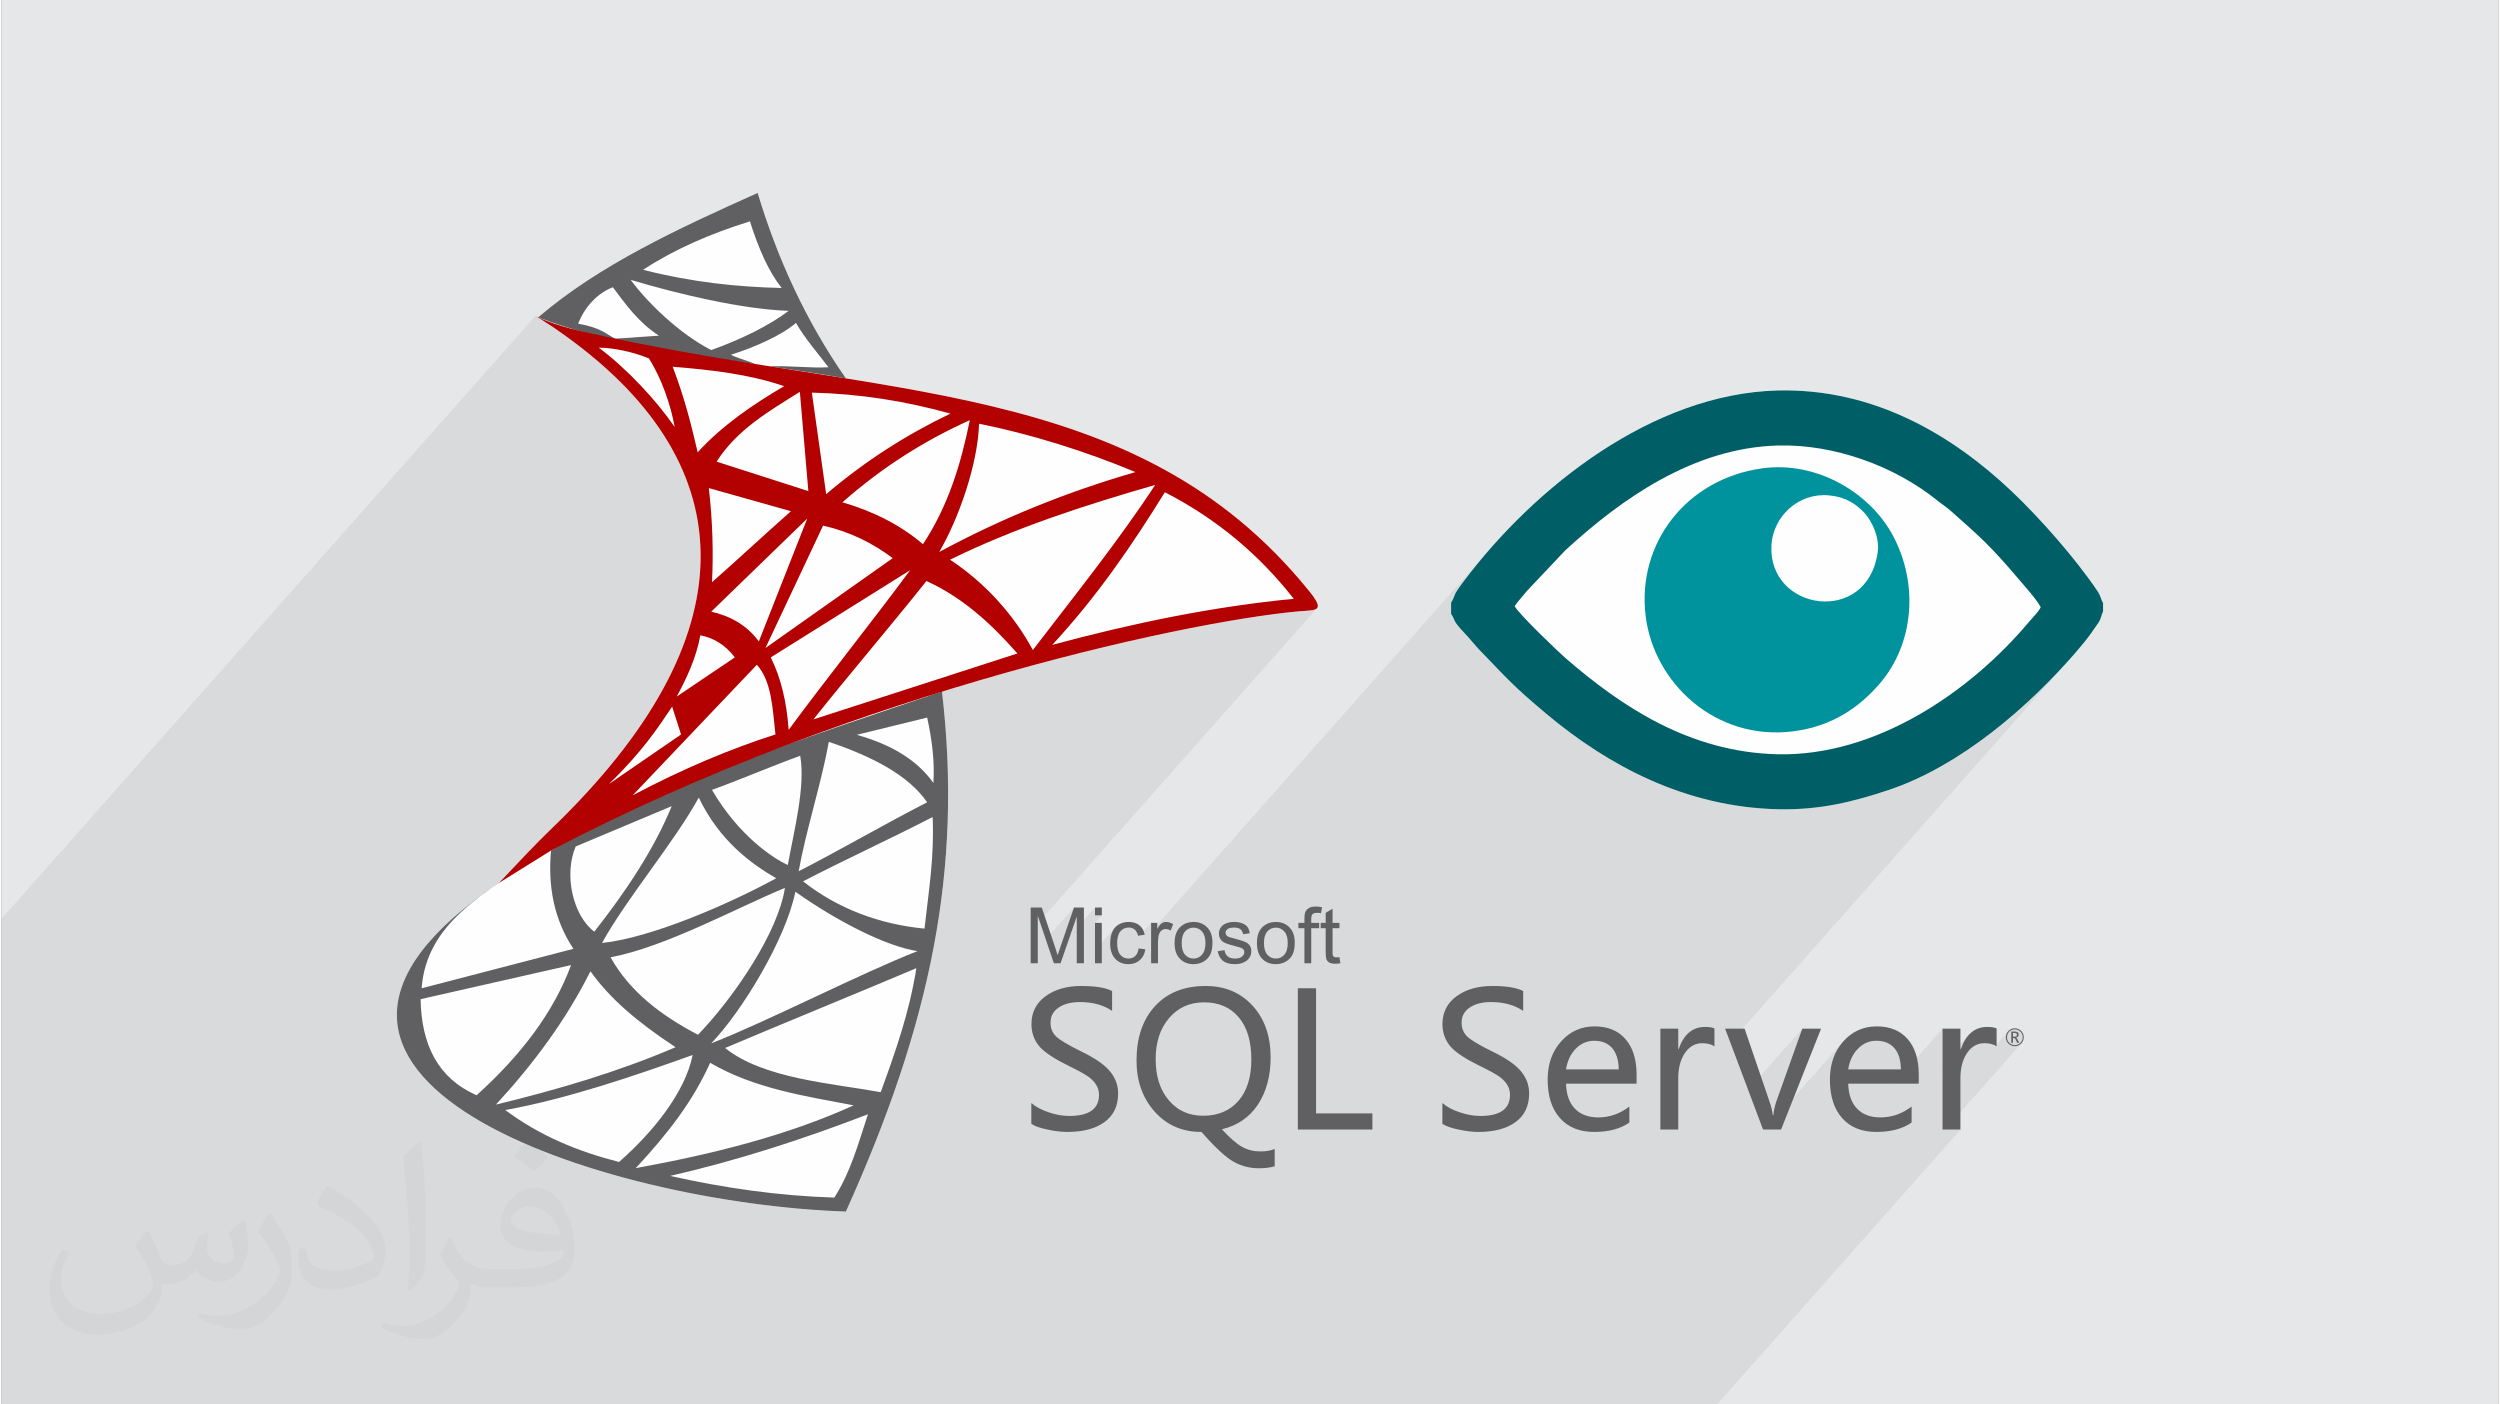 <?xml version="1.0" encoding="UTF-8"?>
<!DOCTYPE svg PUBLIC "-//W3C//DTD SVG 1.0//EN" "http://www.w3.org/TR/2001/REC-SVG-20010904/DTD/svg10.dtd">
<!-- Creator: CorelDRAW 2017 -->
<svg xmlns="http://www.w3.org/2000/svg" xml:space="preserve" width="356px" height="200px" version="1.0" shape-rendering="geometricPrecision" text-rendering="geometricPrecision" image-rendering="optimizeQuality" fill-rule="evenodd" clip-rule="evenodd"
viewBox="0 0 35600 20025"
 xmlns:xlink="http://www.w3.org/1999/xlink">
 <rect x="0" y="0" width="35600" height="20025" fill="#808080" stroke="none"/>
 <g id="Layer_x0020_1">
  <g id="_2266632204080">
   <path fill="#E6E7E8" d="M0 0l35600 0 0 20025 -35600 0 0 -20025z"/>
   <path fill="#373435" fill-opacity="0.078" d="M9413 20025l-29 0 -70 0 -1 0 -53 0 -57 0 -34 0 -68 0 -87 0 -314 0 -12 0 -82 0 -3 0 -12 0 -194 0 -26 0 -121 0 -717 0 -199 0 -185 0 -503 0 -584 0 -5 0 -201 0 -41 0 -22 0 -5 0 -195 0 -32 0 -4 0 -118 0 -3 0 -45 0 -3 0 -122 0 -89 0 -79 0 -32 0 -66 0 -158 0 -6 0 -14 0 -176 0 -123 0 -124 0 0 0 -6 0 -656 0 -274 0 -36 0 -163 0 -2 0 -67 0 -159 0 -111 0 0 0 -70 0 -67 0 -85 0 -129 0 -3 0 -90 0 -62 0 -21 0 -31 0 -89 0 -5 0 -254 0 -20 0 -448 0 -18 0 -105 0 -53 0 -69 0 -79 0 -65 0 -23 0 -119 0 -4 0 -159 0 -6 0 -14 0 -1 0 -12 0 -76 0 -130 0 -4 0 -17 0 -91 0 -186 0 -20 0 -43 0 -7 0 -144 0 -106 0 0 -28 0 -7 0 -1003 0 -344 0 -94 0 -111 0 -93 0 -241 0 -42 0 -474 0 -196 0 -74 0 -215 0 -180 0 -124 0 -134 0 -631 0 -505 0 -160 0 -166 0 -633 0 -396 0 -56 0 -181 0 -8 0 -124 0 -641 0 -64 7611 -8594 7 4 31 18 2 -3 167 62 172 57 97 30 331 -374 66 -64 72 -55 78 -48 82 -38 64 86 10 13 180 -204 39 12 138 -155 84 -54 86 -53 87 -51 89 -49 91 -48 92 -46 93 -45 95 -44 96 -42 98 -41 99 -39 100 -38 101 -37 103 -36 104 -35 105 -33 48 144 49 137 52 131 55 124 58 116 60 108 64 100 67 90 -264 298 103 11 133 11 127 6 -422 477 113 -51 120 -61 112 -63 98 -65 84 -65 49 82 58 87 64 88 66 87 65 83 62 78 54 69 45 58 -90 102 73 12 133 22 132 23 -191 216 87 6 126 10 125 12 125 14 124 16 123 18 124 20 122 21 122 24 122 25 121 28 121 29 120 30 120 33 -381 429 61 -35 117 -64 119 -63 119 -60 120 -58 121 -55 -24 116 -26 115 -8 33 190 -214 139 28 139 32 141 33 141 36 141 37 142 39 142 42 141 43 141 44 141 47 140 48 139 49 138 51 136 53 136 54 133 54 -319 361 34 -11 188 -57 189 -55 189 -55 -98 148 -100 148 -103 147 -104 147 -107 147 -107 147 -109 146 -111 147 -111 146 -50 66 1138 -1285 139 74 135 76 132 80 129 82 126 86 122 88 119 91 116 94 113 97 110 99 107 103 104 104 101 108 97 110 96 112 92 116 -183 206 79 -10 165 -16 146 -12 57 -6 42 -11 27 -19 -3956 4466 87 256 402 -453 -98 286 138 -157 0 163 260 -292 0 112 97 0 -97 110 0 386 286 -323 -11 13 -10 15 -10 16 -8 17 -7 18 -6 18 -6 19 -4 20 -3 21 -3 22 -1 22 -1 18 147 -165 12 -12 12 -11 14 -9 15 -8 15 -5 16 -5 18 -2 18 -1 12 1 11 1 11 2 11 3 10 5 10 4 9 6 9 7 8 8 8 9 7 9 6 11 6 11 5 12 4 14 4 14 27 -4 159 -180 0 124 4864 -5491 -109 125 -105 126 -101 127 -98 127 -52 71 -34 49 -21 35 -12 24 -9 21 -8 23 -14 31 -24 44 0 160 21 32 13 25 8 21 10 22 15 26 26 36 40 48 60 64 27 29 27 30 26 31 27 32 27 31 28 31 15 17 709 -801 548 -580 153 -138 158 -136 164 -135 168 -131 174 -127 178 -122 184 -115 188 -109 193 -100 197 -90 202 -81 207 -69 211 -56 216 -44 219 -29 224 -14 150 0 152 7 151 15 152 22 151 29 150 36 149 41 148 48 144 54 143 60 138 65 136 70 130 75 127 80 121 84 116 89 27 21 27 21 28 21 27 20 27 20 27 21 27 22 27 23 145 129 125 112 111 103 103 99 102 104 106 113 116 131 133 154 42 49 45 52 47 54 46 56 44 55 41 53 35 50 28 47 -13 24 -18 26 -21 28 -23 27 -23 27 -24 27 -23 25 -20 23 -163 187 -2008 2267 79 -25 93 -31 191 -70 189 -81 188 -91 186 -100 183 -109 180 -117 177 -123 174 -130 169 -135 165 -139 161 -144 155 -146 150 -148 144 -150 139 -150 -4813 5434 254 676 772 -872 -368 1032 -8 24 -7 24 -7 24 -6 25 -5 25 -5 26 -4 27 -3 27 -157 176 11 28 31 0 1113 -1257 -45 55 -38 59 -33 63 -27 66 -21 70 -15 74 -9 77 -3 81 0 11 401 -452 28 -27 30 -23 31 -19 32 -16 34 -12 34 -9 36 -6 38 -1 40 1 38 5 35 9 33 11 31 15 29 19 26 22 24 24 21 29 19 30 16 34 13 36 10 39 7 42 5 44 1 48 -180 204 80 0 694 -784 0 510 365 -411 -40 55 -35 64 -30 75 -260 293 0 151 376 -424 27 -28 28 -24 30 -19 31 -15 33 -11 35 -7 36 -2 27 1 26 2 24 3 22 5 22 7 19 7 18 9 186 -209 -9 9 -7 10 -7 11 -5 11 -4 11 -2 10 45 -52 9 -7 9 -7 9 -5 10 -5 10 -4 10 -2 11 -2 12 0 11 0 11 2 11 2 10 4 9 5 10 5 8 7 9 8 8 8 6 9 6 9 4 10 4 10 3 10 1 11 1 12 -1 11 -1 11 -3 11 -4 10 -4 10 -6 9 -6 9 -8 8 -37 41 7 -2 11 -5 11 -7 10 -7 9 -9 -1086 1226 220 0 -3472 3920 -219 0 -21 0 -14 0 -3 0 -30 0 -51 0 -8 0 -7 0 -17 0 0 0 -11 0 0 0 -25 0 -12 0 -53 0 -42 0 -21 0 -5 0 -22 0 -224 0 -90 0 -134 0 -67 0 -97 0 -355 0 -81 0 -570 0 -303 0 -75 0 -226 0 -31 0 -35 0 -133 0 -546 0 -495 0 -255 0 -103 0 -176 0 -71 0 -181 0 -89 0 -134 0 -67 0 -98 0 -111 0 -123 0 -2 0 -19 0 -99 0 -81 0 -516 0 -55 0 -219 0 -15 0 -68 0 -138 0 -114 0 -24 0 -25 0 -235 0 -113 0 -117 0 -142 0 -46 0 -252 0 -11 0 -10 0 -195 0 -332 0 -34 0 -65 0 -26 0 -89 0 -64 0 -13 0 -334 0 -262 0 -168 0 -132 0 -433 0 -408 0 -35 0 -211 0 -123 0 -135 0 -150 0 -33 0 -130 0 -48 0 -33 0 -45 0 -7 0 -119 0 -41 0 -56 0 -42 0 -97 0 -68 0 -4 0 -22 0 -22 0 -2 0 -12 0 -9 0 -10 0 -45 0 -13 0 -26 0 -23 0 -1 0 -47 0 -61 0 -6 0 -19 0 -67 0 -34 0 -12 0 -18 0 -169 0 -15 0 -8 0 -78 0 -42 0 -84 0 -17 0 -85 0 -7 0 -37 0 -35 0 -4 0 -147 0 -5 0 -49 0 -6 0 -3 0 -10 0 -33 0 -33 0 -2 0 0 0 -32 0 -7 0 -21 0 -50 0 -6 0 -34 0 -154 0 -34 0 -16 0 -205 0 -16 0 -14 0 -11 0 -11 0 -45 0 -45 0 -89 0 -1 0 -64 0 -3 0 -64 0 -2 0 -8 0 -42 0 -28 0 -13 0 -7 0 0 0 -35 0 -51 0 -59 0 -23 0 -36 0 -10 0 -80 0 -43 0 -56 0 -13 0 -29 0 -41 0 -110 0 -7 0 -8 0 -93 0 -47 0 -110 0 -75 0 -16 0 -3 0 -75 0 -20 0z"/>
   <path fill="#FEFEFE" d="M20667 8594l0 160c72,99 3,76 193,274 72,75 143,168 217,244 392,405 470,505 949,906 879,736 1980,1330 3304,1360 596,14 1085,-110 1580,-276 1022,-342 1998,-1187 2682,-1982 60,-70 154,-184 204,-257 33,-50 62,-86 98,-140 46,-70 40,-109 69,-165l0 -119c-32,-56 -33,-102 -81,-173 -313,-465 -826,-1046 -1222,-1421 -831,-786 -1952,-1474 -3345,-1437 -1770,48 -3455,1370 -4474,2728 -166,222 -94,157 -174,298zm-13574 3994c255,-271 518,-552 761,-786 2817,-2712 2744,-5154 220,-6989 -423,-308 -546,-344 -423,-288 869,-746 1993,-1265 3129,-1774 281,930 683,1817 1258,2644 2633,424 4894,919 6602,3029 178,220 163,272 -9,282 -830,52 -2837,417 -5223,1155 299,2543 -165,4745 -1370,7413 -3436,-114 -9084,-1916 -4945,-4686z"/>
   <path fill="#373435" fill-opacity="0.031" d="M2082 17547c68,103 112,202 155,312 32,64 49,183 199,183 44,0 107,-14 163,-45 63,-33 111,-83 136,-159l60 -202 146 -72 10 10c-20,76 -25,149 -25,206 0,169 146,233 262,233 68,0 129,-33 129,-95 0,-80 -34,-216 -78,-338 68,-68 136,-136 214,-191l12 6c34,144 53,286 53,381 0,93 -41,196 -75,264 -70,132 -194,237 -344,237 -114,0 -241,-57 -328,-163l-5 0c-82,102 -209,194 -412,194l-63 0c-10,134 -39,229 -83,314 -121,237 -480,404 -818,404 -470,0 -706,-272 -706,-633 0,-223 73,-431 185,-578l92 38c-70,134 -117,261 -117,385 0,338 275,499 592,499 294,0 658,-187 724,-404 -25,-237 -114,-349 -250,-565 41,-72 94,-144 160,-221l12 0zm5421 -1274c99,62 196,136 291,220 -53,75 -119,143 -201,203 -95,-77 -190,-143 -287,-213 66,-74 131,-146 197,-210zm51 926c-160,0 -291,105 -291,183 0,167 320,219 703,217 -48,-196 -216,-400 -412,-400zm-359 895c208,0 390,-6 529,-41 155,-40 286,-118 286,-172 0,-14 0,-31 -5,-45 -87,8 -187,8 -274,8 -282,0 -498,-64 -583,-222 -21,-44 -36,-93 -36,-149 0,-153 66,-303 182,-406 97,-85 204,-138 313,-138 197,0 354,158 464,408 60,136 101,293 101,491 0,132 -36,243 -118,326 -153,148 -435,204 -867,204l-196 0 0 0 -51 0c-107,0 -184,-19 -245,-66l-10 0c3,25 5,49 5,72 0,97 -32,221 -97,320 -192,286 -400,410 -580,410 -182,0 -405,-70 -606,-161l36 -70c65,27 155,45 279,45 325,0 752,-313 805,-618 -12,-25 -34,-58 -65,-93 -95,-113 -155,-208 -211,-307 48,-95 92,-171 133,-240l17 -2c139,283 265,446 546,446l44 0 0 0 204 0zm-1408 299c24,-130 26,-276 26,-413l0 -202c0,-377 -48,-926 -87,-1283 68,-74 163,-160 238,-218l22 6c51,450 63,971 63,1452 0,126 -5,249 -17,340 -7,114 -73,200 -214,332l-31 -14zm-1449 -596c7,177 94,317 398,317 189,0 349,-49 526,-134 32,-14 49,-33 49,-49 0,-111 -85,-258 -228,-392 -139,-126 -323,-237 -495,-311 -59,-25 -78,-52 -78,-77 0,-51 68,-158 124,-235l19 -2c197,103 417,256 580,427 148,157 240,316 240,489 0,128 -39,249 -102,361 -216,109 -446,192 -674,192 -277,0 -466,-130 -466,-436 0,-33 0,-84 12,-150l95 0zm-501 -503l172 278c63,103 122,215 122,392l0 227c0,183 -117,379 -306,573 -148,132 -279,188 -400,188 -180,0 -386,-56 -624,-159l27 -70c75,20 162,37 269,37 342,-2 692,-252 852,-557 19,-35 26,-68 26,-91 0,-35 -19,-74 -34,-109 -87,-165 -184,-315 -291,-454 56,-88 112,-173 173,-257l14 2z"/>
   <g>
    <path fill="#005F66" d="M21574 8642c43,-69 118,-143 172,-214l548 -580c801,-737 1831,-1465 3036,-1496 798,-21 1657,292 2258,775 73,59 145,105 217,169 419,371 559,496 941,945 105,124 265,299 328,416 -28,63 -116,148 -165,207 -840,1002 -2189,1925 -3594,1890 -1238,-32 -2202,-664 -3022,-1376 -100,-87 -673,-634 -719,-736zm-907 -48l0 160c72,99 3,76 193,274 72,75 143,168 217,244 392,405 470,505 949,906 879,736 1980,1330 3304,1360 596,14 1085,-110 1580,-276 1022,-342 1998,-1187 2682,-1982 60,-70 154,-184 204,-257 33,-50 62,-86 98,-140 46,-70 40,-109 69,-165l0 -119c-32,-56 -33,-102 -81,-173 -313,-465 -826,-1046 -1222,-1421 -831,-786 -1952,-1474 -3345,-1437 -1770,48 -3455,1370 -4474,2728 -166,222 -94,157 -174,298z"/>
    <path fill="#00939E" d="M26750 7870c-144,1061 -1577,844 -1515,-105 27,-398 379,-744 823,-702 236,22 390,126 507,255 101,112 214,342 185,552zm-1652 -1192c-1087,154 -1783,1078 -1657,2104 116,954 996,1786 2104,1645 579,-73 955,-363 1219,-663 505,-573 577,-1440 195,-2142 -332,-608 -1091,-1053 -1861,-944z"/>
    <path fill="#606062" d="M7651 4525c869,-746 1993,-1265 3129,-1774 281,930 683,1817 1258,2644 -349,-61 -715,-116 -1087,-171 246,-15 593,28 839,12 -103,-139 -345,-419 -463,-632 -199,174 -597,352 -927,453 59,42 279,94 339,136 -1092,-160 -2216,-330 -3088,-668zm1065 -430c166,222 359,500 657,691 -208,14 -416,29 -623,43 -128,-62 -193,-155 -530,-214 94,-236 269,-431 496,-520zm431 -248c445,-293 960,-516 1523,-691 124,390 269,722 453,950 -633,-14 -1285,-83 -1976,-259zm2075 585c-271,207 -685,411 -1104,559 -455,-233 -913,-680 -1148,-1001 662,199 1590,420 2252,442z"/>
    <path fill="#606062" d="M12038 17274c1205,-2669 1669,-4872 1370,-7416 -1973,672 -3849,1263 -5574,2268 -46,508 41,981 319,1402 -721,187 -1442,375 -2164,563 71,-922 861,-1362 1841,-1963 -249,145 -495,298 -737,460 -4139,2770 1509,4572 4945,4686zm-3234 -707c486,-425 945,-997 1049,-1525 -816,293 -1782,624 -2671,785 492,367 1041,593 1622,740zm729 199c964,-221 1900,-525 2820,-879 -141,430 -251,833 -480,1188 -796,-25 -1574,-137 -2340,-309zm-491 -111c1091,-199 2148,-460 3107,-895 -689,-132 -1416,-238 -2046,-607 -247,548 -593,999 -1061,1502zm1274 -1713c545,438 1519,503 2219,630 210,-578 408,-1134 508,-1768 -869,368 -1858,770 -2727,1138zm-198 -66c802,-313 2139,-1002 2941,-1315 -444,-67 -1150,-427 -1741,-847 -137,681 -769,1716 -1200,2162zm3041 -1636c63,-560 141,-1020 116,-1591 -589,305 -1258,611 -1847,917 497,393 1100,614 1731,674zm127 -2077c20,-311 -21,-621 -89,-932 -335,82 -669,164 -1004,246 474,132 853,348 1093,686zm-1921 1259c570,-291 1262,-692 1832,-983 -268,-387 -780,-652 -1402,-862 -103,578 -327,1267 -430,1845zm-155 -88c89,-490 254,-1124 177,-1558 -379,136 -879,350 -1258,486 388,666 885,981 1081,1072zm-165 188c-672,367 -1782,850 -2484,923 354,-641 1027,-1431 1380,-2073 294,616 751,947 1104,1150zm124 138c-95,622 -702,1532 -1239,2094 -520,-273 -970,-610 -1247,-1105 785,-147 1804,-709 2486,-989zm-1559 2271c-563,-370 -946,-706 -1214,-1083 -340,681 -801,1309 -1347,1901 866,-210 1724,-460 2561,-818zm-2837 685c631,-569 1099,-1183 1347,-1856 -715,162 -1430,324 -2145,486 11,643 242,1126 798,1370zm1678 -2332c458,-583 852,-1176 1104,-1790 -456,192 -913,383 -1369,575 -172,403 -40,983 265,1215z"/>
    <path fill="#B30000" d="M7834 12126c-247,154 -494,308 -741,462 255,-271 518,-552 761,-786 2817,-2712 2744,-5154 220,-6989 -712,-518 -574,-268 159,-98 4268,988 7923,640 10407,3709 178,220 163,272 -9,282 -1441,91 -6433,1125 -10797,3420zm1763 -6038c-54,-306 -183,-688 -368,-979 -261,-103 -501,-147 -715,-153 409,307 821,751 1083,1132zm-28 -859c181,478 269,850 356,1220 341,-376 790,-685 1233,-943 -511,-175 -1063,-234 -1589,-277zm626 1353c436,140 872,280 1308,420 -40,-471 -81,-943 -121,-1415 -442,277 -896,538 -1187,995zm1562 464c-68,-482 -136,-965 -204,-1448 681,16 1338,121 1976,299 -634,303 -1226,684 -1772,1149zm232 116c560,-496 1168,-880 1816,-1171 -125,620 -307,1222 -668,1768 -322,-275 -708,-469 -1148,-597zm1380 708c282,-482 551,-1259 568,-1829 736,148 1523,394 2230,690 -984,284 -1917,663 -2798,1139zm154 110c922,-453 1915,-775 2925,-1066 -518,791 -1137,1562 -1744,2354 -261,-485 -669,-951 -1181,-1288zm1457 1215c640,-690 1142,-1427 1606,-2177 749,385 1353,899 1838,1520 -1132,108 -2282,343 -3444,657zm-4851 -894c22,-411 9,-871 -45,-1342 391,110 781,220 1171,330 -383,338 -743,675 -1126,1012zm-11 420c456,-442 913,-884 1369,-1327 -230,584 -460,1168 -690,1752 -165,-226 -397,-361 -679,-425zm773 519c274,-582 548,-1164 822,-1746 396,90 716,256 993,464 -605,427 -1210,855 -1815,1282zm76 133c663,-414 1325,-829 1988,-1244 -545,737 -1189,1540 -1733,2277 -27,-395 -110,-741 -255,-1033zm608 884c519,-652 1093,-1321 1612,-1973 493,225 891,573 1297,1033 -970,314 -1939,627 -2909,940zm-2577 1083c708,-377 1428,-676 2036,-868 -40,-345 -48,-752 -265,-994 -541,565 -1230,1297 -1771,1862zm-340 -160c343,-236 686,-472 1030,-708 -43,-132 -85,-265 -127,-397 -200,298 -424,642 -903,1105zm969 -1249c276,-186 552,-372 828,-558 -141,-184 -307,-279 -492,-315 -58,318 -189,599 -336,873z"/>
    <path fill="#606062" fill-rule="nonzero" d="M14673 13734l0 -795 158 0 189 563c17,52 30,91 37,117 10,-28 24,-71 43,-127l190 -553 142 0 0 795 -102 0 0 -666 -231 666 -95 0 -230 -677 0 677 -101 0zm917 -683l0 -112 97 0 0 112 -97 0zm0 683l0 -576 97 0 0 576 -97 0zm622 -211l96 12c-10,66 -37,118 -81,156 -43,37 -96,56 -159,56 -79,0 -142,-26 -190,-77 -48,-52 -72,-126 -72,-222 0,-62 10,-117 31,-163 21,-47 52,-82 94,-105 42,-24 88,-35 138,-35 62,0 114,16 153,47 40,32 66,77 77,135l-95 15c-9,-39 -25,-68 -48,-88 -23,-19 -51,-29 -83,-29 -50,0 -90,18 -120,53 -31,35 -47,91 -47,167 0,78 15,134 45,169 30,35 69,53 116,53 39,0 70,-12 96,-36 26,-23 42,-59 49,-108zm178 211l0 -576 88 0 0 87c23,-41 43,-68 63,-81 18,-13 39,-19 62,-19 33,0 66,10 101,31l-34 91c-24,-14 -48,-21 -72,-21 -21,0 -40,6 -57,19 -17,13 -29,31 -37,53 -11,35 -16,73 -16,114l0 302 -98 0zm335 -288c0,-107 30,-186 89,-237 50,-43 110,-64 181,-64 80,0 144,26 195,78 50,51 75,123 75,215 0,74 -11,132 -33,175 -23,42 -55,75 -97,99 -43,23 -89,35 -140,35 -80,0 -145,-26 -195,-78 -50,-51 -75,-126 -75,-223zm101 0c0,74 16,129 48,166 32,36 73,55 121,55 49,0 89,-19 121,-56 32,-36 49,-93 49,-168 0,-72 -17,-126 -49,-162 -32,-37 -73,-55 -121,-55 -48,0 -89,18 -121,54 -32,37 -48,92 -48,166zm514 116l97 -15c5,38 21,68 45,89 25,20 60,31 104,31 45,0 78,-10 100,-28 22,-18 33,-40 33,-64 0,-22 -10,-39 -29,-52 -14,-9 -47,-20 -100,-33 -72,-18 -121,-34 -149,-47 -28,-13 -49,-32 -63,-55 -14,-23 -21,-49 -21,-77 0,-26 5,-50 17,-72 12,-22 28,-40 48,-54 16,-11 36,-21 62,-29 27,-7 55,-11 85,-11 45,0 85,6 119,19 34,13 59,31 76,53 16,22 27,52 33,89l-95 14c-5,-30 -17,-53 -38,-70 -21,-17 -50,-25 -88,-25 -45,0 -77,8 -96,22 -19,15 -29,32 -29,52 0,13 4,24 12,35 8,10 20,19 37,26 10,3 39,12 87,24 69,19 117,34 144,46 28,11 49,29 65,51 15,23 23,50 23,84 0,32 -10,63 -29,92 -19,28 -46,51 -82,66 -35,16 -76,24 -121,24 -75,0 -132,-16 -172,-47 -39,-31 -64,-77 -75,-138zm559 -116c0,-107 29,-186 89,-237 49,-43 109,-64 181,-64 79,0 144,26 194,78 50,51 75,123 75,215 0,74 -11,132 -33,175 -22,42 -55,75 -97,99 -43,23 -89,35 -139,35 -81,0 -146,-26 -196,-78 -50,-51 -74,-126 -74,-223zm100 0c0,74 16,129 48,166 32,36 73,55 122,55 48,0 89,-19 121,-56 32,-36 48,-93 48,-168 0,-72 -16,-126 -49,-162 -32,-37 -72,-55 -120,-55 -49,0 -90,18 -122,54 -32,37 -48,92 -48,166zm577 288l0 -500 -86 0 0 -76 86 0 0 -61c0,-39 4,-68 10,-87 10,-25 26,-46 50,-61 24,-16 57,-24 100,-24 27,0 57,3 91,10l-15 85c-20,-4 -39,-5 -57,-5 -30,0 -51,6 -63,19 -13,12 -19,36 -19,71l0 53 113 0 0 76 -113 0 0 500 -97 0zm499 -87l14 86c-28,6 -52,8 -74,8 -35,0 -63,-5 -82,-16 -20,-11 -34,-26 -42,-45 -8,-18 -12,-56 -12,-115l0 -331 -71 0 0 -76 71 0 0 -143 98 -58 0 201 98 0 0 76 -98 0 0 337c0,28 1,45 5,53 3,8 9,15 16,19 8,5 19,7 34,7 11,0 25,-1 43,-3zm9502 1142c0,-36 12,-66 37,-90 25,-25 55,-38 91,-38 35,0 65,13 90,38 25,24 37,54 37,90 0,35 -12,65 -37,90 -25,25 -55,37 -90,37 -36,0 -66,-12 -91,-37 -25,-25 -37,-55 -37,-90zm16 0c0,31 11,57 32,79 22,22 49,33 80,33 31,0 57,-11 79,-33 22,-22 33,-48 33,-79 0,-31 -11,-58 -33,-79 -22,-22 -48,-33 -79,-33 -31,0 -58,11 -80,32 -21,22 -32,49 -32,80zm174 79l-29 0 -17 -39c-4,-9 -9,-16 -13,-21 -5,-5 -10,-7 -15,-7l-15 0 0 67 -24 0 0 -161 47 0c18,0 33,4 44,11 10,8 15,19 15,33 0,11 -3,21 -10,28 -8,8 -18,13 -31,16 5,1 9,4 14,9 5,5 9,12 13,21l21 43zm-89 -141l0 54 24 0c11,0 19,-2 24,-7 6,-4 8,-11 8,-20 0,-10 -3,-17 -8,-21 -6,-4 -15,-6 -28,-6l-20 0zm-233 192c-42,-30 -101,-45 -175,-45 -99,0 -181,46 -245,138 -64,93 -96,214 -96,365l0 728 -255 0 0 -1438 255 0 0 293 5 0c73,-212 199,-318 377,-318 58,0 103,7 134,20l0 257zm-1365 328c-1,-130 -31,-231 -92,-302 -61,-70 -146,-106 -256,-106 -102,0 -189,37 -263,113 -74,75 -121,174 -140,295l751 0zm255 204l-1006 0c5,153 46,272 126,356 80,83 191,125 334,125 161,0 309,-52 444,-155l0 228c-127,89 -295,134 -504,134 -208,0 -370,-66 -487,-198 -116,-132 -174,-314 -174,-548 0,-221 64,-402 191,-545 128,-143 287,-214 477,-214 188,0 335,60 441,181 105,121 158,290 158,507l0 129zm-1393 -784l-570 1438 -257 0 -541 -1438 278 0 351 1027c29,83 46,151 51,207l7 0c8,-73 23,-140 45,-202l368 -1032 268 0zm-1520 252c-43,-30 -101,-45 -176,-45 -98,0 -180,46 -244,138 -64,93 -96,214 -96,365l0 728 -255 0 0 -1438 255 0 0 293 5 0c73,-212 198,-318 377,-318 58,0 103,7 134,20l0 257zm-1365 328c-1,-130 -32,-231 -92,-302 -61,-70 -146,-106 -256,-106 -102,0 -189,37 -264,113 -74,75 -120,174 -139,295l751 0zm255 204l-1006 0c4,153 46,272 126,356 80,83 191,125 334,125 161,0 309,-52 443,-155l0 228c-126,89 -294,134 -503,134 -208,0 -370,-66 -487,-198 -117,-132 -175,-314 -175,-548 0,-221 64,-402 192,-545 128,-143 287,-214 477,-214 188,0 335,60 440,181 106,121 159,290 159,507l0 129zm-2769 275c61,55 143,98 247,133 103,35 201,52 294,52 282,0 423,-100 423,-301 0,-57 -15,-107 -45,-152 -31,-46 -72,-85 -125,-120 -53,-35 -152,-88 -298,-160 -202,-100 -335,-194 -399,-280 -64,-87 -96,-185 -96,-296 0,-167 67,-300 201,-398 135,-98 304,-146 509,-146 200,0 347,23 441,72l0 283c-122,-83 -275,-126 -461,-126 -123,0 -223,26 -301,78 -77,52 -116,123 -116,215 0,81 27,148 81,199 53,51 170,121 349,209 198,95 336,189 415,284 79,94 118,200 118,318 0,177 -64,313 -192,407 -129,95 -306,142 -535,142 -79,0 -172,-11 -278,-34 -106,-21 -184,-49 -232,-82l0 -297zm-998 379l-1063 0 0 -2014 260 0 0 1784 803 0 0 230zm-3090 -1004c0,244 62,439 187,586 124,147 287,221 487,221 215,0 384,-71 506,-212 123,-141 184,-338 184,-591 0,-260 -60,-460 -180,-601 -120,-142 -284,-213 -493,-213 -206,0 -372,75 -499,224 -128,149 -192,344 -192,586zm1697 1527c-63,20 -139,29 -227,29 -125,0 -244,-30 -355,-91 -111,-60 -265,-203 -462,-427 -270,1 -491,-94 -665,-287 -174,-194 -261,-437 -261,-730 0,-326 88,-586 264,-777 176,-192 417,-287 722,-287 275,0 497,94 669,281 171,188 257,433 257,735 0,268 -61,493 -181,675 -121,182 -292,299 -514,352 112,122 207,205 286,249 79,45 167,67 264,67 80,0 147,-12 203,-35l0 246zm-3470 -902c62,55 144,98 247,133 103,35 201,52 294,52 282,0 424,-100 424,-301 0,-57 -15,-107 -46,-152 -30,-46 -72,-85 -125,-120 -52,-35 -152,-88 -297,-160 -202,-100 -335,-194 -399,-280 -65,-87 -96,-185 -96,-296 0,-167 66,-300 201,-398 134,-98 304,-146 508,-146 201,0 348,23 441,72l0 283c-121,-83 -275,-126 -460,-126 -123,0 -224,26 -301,78 -78,52 -117,123 -117,215 0,81 27,148 81,199 54,51 171,121 350,209 197,95 336,189 414,284 79,94 119,200 119,318 0,177 -64,313 -193,407 -128,95 -306,142 -534,142 -79,0 -173,-11 -279,-34 -106,-21 -184,-49 -232,-82l0 -297z"/>
   </g>
  </g>
 </g>
</svg>

